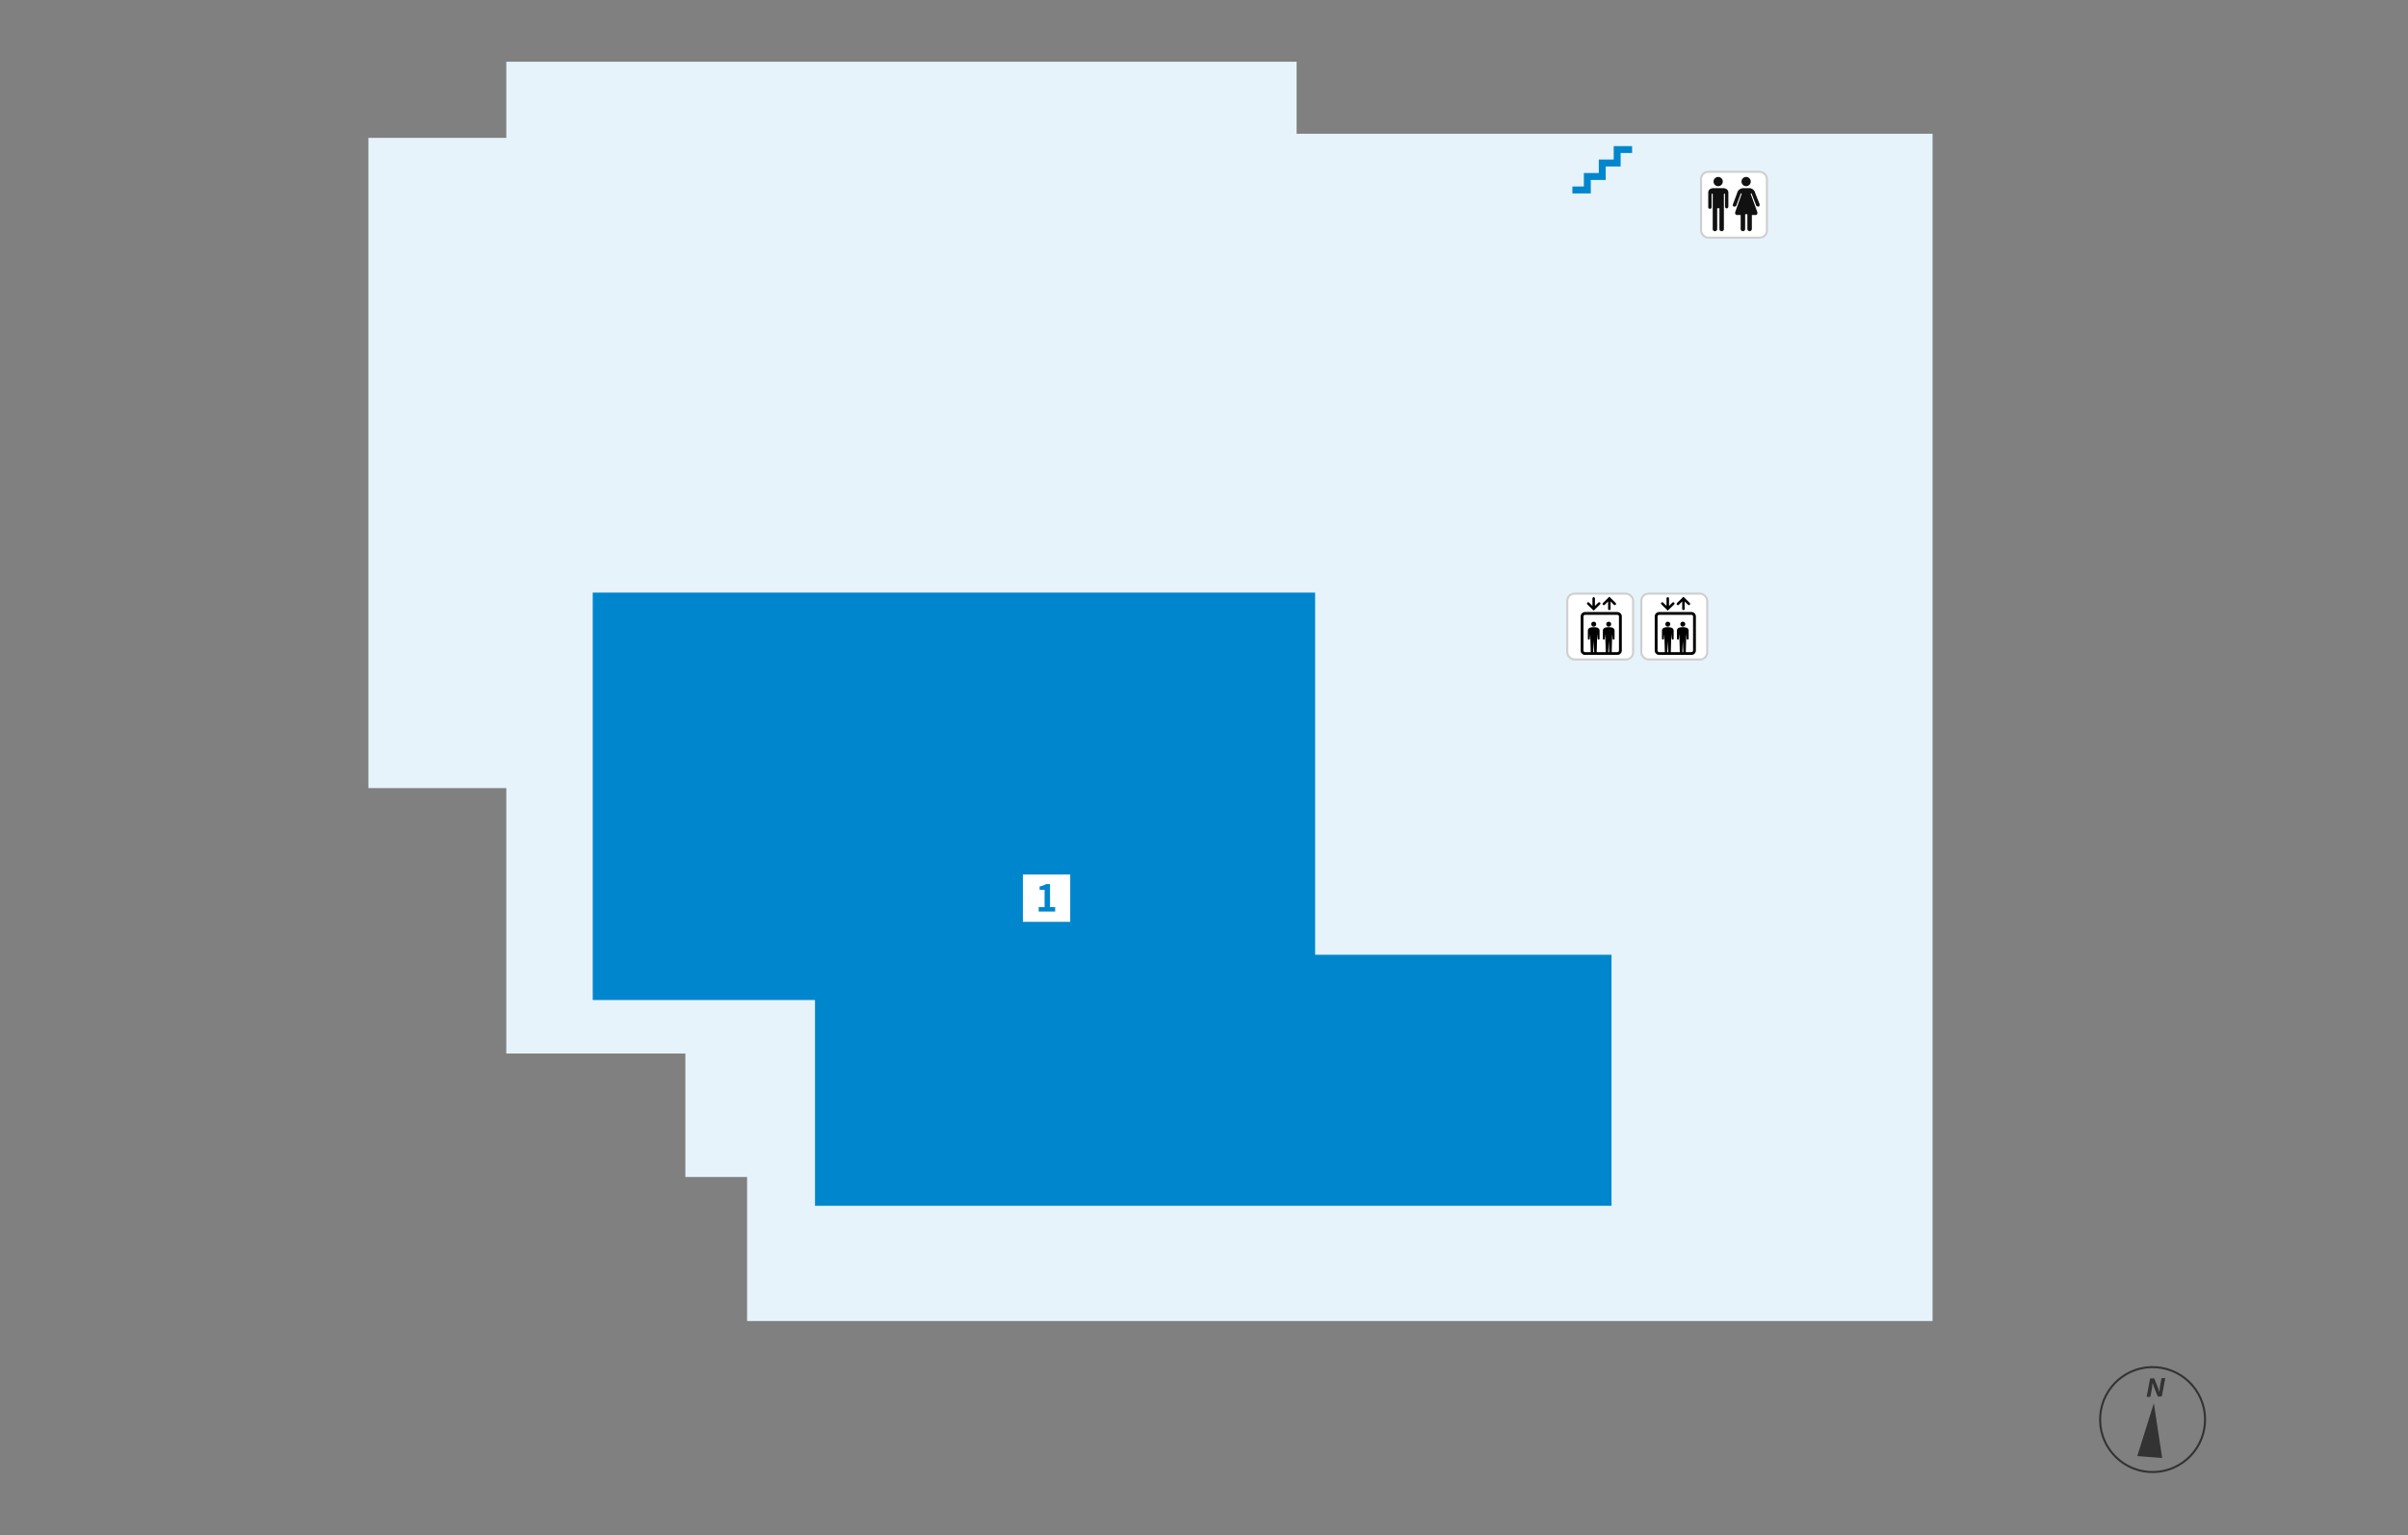 <svg width="1170" height="746" viewBox="0 0 1170 746" fill="none" xmlns="http://www.w3.org/2000/svg"><rect x="0" y="0" width="1170" height="746" fill="#808080" stroke="none"/><path fill-rule="evenodd" clip-rule="evenodd" d="M630 30H246v37h-67v316h67v129h87v60h30v70h576V65H630V30z" fill="#E6F3FA"/><path fill-rule="evenodd" clip-rule="evenodd" d="M396 486H288V288h351v176h144v122H396V486z" fill="#0086CD"/><path fill="#fff" d="M497 425h23v23h-23z"/><path d="M504.676 443v-2.142h2.862v-8.424h-2.412v-1.638c1.332-.252 2.25-.594 3.096-1.134h1.962v11.196h2.502V443h-8.01z" fill="#0086CD"/><rect x="826.5" y="83.5" width="32" height="32" rx="3.5" fill="#fff" stroke="#CFCFCF"/><path d="M832.174 111.27c0 .67.417 1.087 1.087 1.087.671 0 1.086-.417 1.086-1.087v-10.054h1.087v10.054c0 .669.417 1.087 1.087 1.087.67 0 1.087-.417 1.087-1.087V94.152h.543v6.148c0 1.302 1.634 1.302 1.631 0v-6.604c0-1.438-1.036-2.262-2.717-2.262h-4.348c-1.532 0-2.717.663-2.717 2.222v7.017c0 1.087 1.63 1.087 1.63 0v-6.521h.544v17.118zm2.649-20.787a2.242 2.242 0 100-4.484 2.242 2.242 0 000 4.484zm13.585 0a2.242 2.242 0 100-4.484 2.242 2.242 0 000 4.484zm5.457 12.635l-3.212-8.823-.018-.091c0-.129.108-.233.243-.233a.24.24 0 01.236.178l2.183 5.709c.145.326.742.543 1.134.543.525 0 .579-1.03.568-1.087l-2.183-5.492c-.19-1.262-1.464-2.388-2.917-2.388h-2.845c-1.454 0-2.822 1.126-3.012 2.388l-2.085 5.56c-.047.108 0 1.053.567 1.053.441 0 1.027-.17 1.134-.56l2.106-5.74a.246.246 0 01.229-.159c.134 0 .242.102.242.23l-.015.082-3.129 8.831c-.007.026 0 .652 0 .679 0 .188.454.679.651.679h2.018v6.845c0 .565.498 1.035 1.087 1.035s1.087-.47 1.087-1.035V104.2c0-.154 1.087-.149 1.087.005v7.065c0 .565.498 1.087 1.087 1.087.59 0 1.087-.523 1.087-1.087v-6.793h2.102c.197 0 .568-.491.568-.679 0-.044.015-.642 0-.68z" fill="#111"/><rect x="761.5" y="288.5" width="32" height="32" rx="3.5" fill="#fff" stroke="#CFCFCF"/><g clip-path="url(#clip0_131_852)" fill="#000"><path d="M774.359 302.144a1.194 1.194 0 00-1.104.727 1.172 1.172 0 00.259 1.285 1.21 1.21 0 001.302.256 1.17 1.17 0 00.387-1.923 1.199 1.199 0 00-.844-.345zm7.284 0c-.237 0-.468.069-.664.198a1.18 1.18 0 00-.509 1.211 1.195 1.195 0 00.939.926 1.206 1.206 0 001.226-.501 1.172 1.172 0 00-.148-1.489 1.203 1.203 0 00-.844-.345z"/><path d="M785.82 297.443h-15.64a2.2 2.2 0 00-1.543.631 2.141 2.141 0 00-.639 1.523v16.525c0 .571.23 1.119.639 1.523a2.2 2.2 0 001.543.631h15.641a2.2 2.2 0 001.543-.631c.409-.404.639-.952.639-1.523v-16.527a2.144 2.144 0 00-.64-1.522 2.2 2.2 0 00-1.543-.63zm-11.718 19.475a.69.69 0 00.016-.079l.241-5.396.241 5.396a.527.527 0 00.016.079h-.514zm7.284 0a.69.69 0 00.016-.079l.24-5.396.241 5.396a.527.527 0 00.016.079h-.513zm5.239-.796a.791.791 0 01-.236.561.811.811 0 01-.569.233h-2.741a.55.55 0 00.015-.079l.24-8.777.219 2.358a.451.451 0 00.152.317.461.461 0 00.656-.031.476.476 0 00.094-.153.464.464 0 00.026-.177v-3.879c0-1.624-1.991-1.704-2.839-1.704-.848 0-2.839.079-2.839 1.704v3.884a.45.45 0 00.118.334.471.471 0 00.769-.115.464.464 0 00.042-.176l.219-2.357.239 8.775a.426.426 0 00.016.079h-4.411a.529.529 0 00.017-.079l.238-8.777.22 2.357a.452.452 0 00.151.318.447.447 0 00.156.092.454.454 0 00.355-.016.467.467 0 00.239-.26.447.447 0 00.027-.177v-3.882c0-1.625-1.991-1.704-2.839-1.704-.848 0-2.839.079-2.839 1.704v3.884a.45.45 0 00.118.334.467.467 0 00.504.124.463.463 0 00.264-.239.446.446 0 00.042-.176l.22-2.357.241 8.775a.527.527 0 00.016.079h-2.741a.819.819 0 01-.572-.232.79.79 0 01-.236-.565v-16.527c0-.21.085-.412.235-.561a.815.815 0 01.569-.233h15.64a.815.815 0 01.569.233c.15.149.235.351.235.561v16.527h.001zm-6.921-22.215l1.635-1.613v3.627a.598.598 0 00.184.412.613.613 0 00.845 0 .598.598 0 00.184-.412v-3.627l1.635 1.613a.611.611 0 00.848-.01.591.591 0 00.01-.837l-2.671-2.636-.429-.424-.429.424-2.67 2.636a.586.586 0 00-.178.423.605.605 0 00.178.424.593.593 0 00.429.175.616.616 0 00.429-.175zm-5.795 2.437l.429.423.43-.423 2.673-2.636a.598.598 0 00-.431-1.023.62.62 0 00-.233.045.634.634 0 00-.197.131l-1.635 1.612v-3.626a.591.591 0 00-.37-.57.617.617 0 00-.672.135.585.585 0 00-.171.435v3.626l-1.634-1.612a.614.614 0 00-.859-.001.6.6 0 00-.132.653.6.6 0 00.132.195l2.67 2.636z"/></g><rect x="797.5" y="288.5" width="32" height="32" rx="3.5" fill="#fff" stroke="#CFCFCF"/><g clip-path="url(#clip1_131_852)" fill="#000"><path d="M810.359 302.144a1.194 1.194 0 00-1.104.727 1.172 1.172 0 00.259 1.285 1.21 1.21 0 001.302.256 1.17 1.17 0 00.387-1.923 1.199 1.199 0 00-.844-.345zm7.284 0c-.237 0-.468.069-.664.198a1.18 1.18 0 00-.509 1.211 1.195 1.195 0 00.939.926 1.206 1.206 0 001.226-.501 1.172 1.172 0 00-.148-1.489 1.203 1.203 0 00-.844-.345z"/><path d="M821.82 297.443h-15.64a2.2 2.2 0 00-1.543.631 2.141 2.141 0 00-.639 1.523v16.525c0 .571.23 1.119.639 1.523a2.2 2.2 0 001.543.631h15.641a2.2 2.2 0 001.543-.631c.409-.404.639-.952.639-1.523v-16.527a2.144 2.144 0 00-.64-1.522 2.2 2.2 0 00-1.543-.63zm-11.718 19.475a.69.69 0 00.016-.079l.241-5.396.241 5.396a.527.527 0 00.016.079h-.514zm7.284 0a.69.69 0 00.016-.079l.24-5.396.241 5.396a.527.527 0 00.016.079h-.513zm5.239-.796a.791.791 0 01-.236.561.811.811 0 01-.569.233h-2.741a.55.55 0 00.015-.079l.24-8.777.219 2.358a.451.451 0 00.152.317.461.461 0 00.656-.031.476.476 0 00.094-.153.464.464 0 00.026-.177v-3.879c0-1.624-1.991-1.704-2.839-1.704-.848 0-2.839.079-2.839 1.704v3.884a.45.45 0 00.118.334.471.471 0 00.769-.115.464.464 0 00.042-.176l.219-2.357.239 8.775a.426.426 0 00.016.079h-4.411a.529.529 0 00.017-.079l.238-8.777.22 2.357a.452.452 0 00.151.318.447.447 0 00.156.092.454.454 0 00.355-.016.467.467 0 00.239-.26.447.447 0 00.027-.177v-3.882c0-1.625-1.991-1.704-2.839-1.704-.848 0-2.839.079-2.839 1.704v3.884a.45.45 0 00.118.334.467.467 0 00.504.124.463.463 0 00.264-.239.446.446 0 00.042-.176l.22-2.357.241 8.775a.527.527 0 00.016.079h-2.741a.819.819 0 01-.572-.232.79.79 0 01-.236-.565v-16.527c0-.21.085-.412.235-.561a.815.815 0 01.569-.233h15.64a.815.815 0 01.569.233c.15.149.235.351.235.561v16.527h.001zm-6.921-22.215l1.635-1.613v3.627a.598.598 0 00.184.412.613.613 0 00.845 0 .598.598 0 00.184-.412v-3.627l1.635 1.613a.611.611 0 00.848-.01.591.591 0 00.01-.837l-2.671-2.636-.429-.424-.429.424-2.67 2.636a.586.586 0 00-.178.423.605.605 0 00.178.424.593.593 0 00.429.175.616.616 0 00.429-.175zm-5.795 2.437l.429.423.43-.423 2.673-2.636a.598.598 0 00-.431-1.023.62.62 0 00-.233.045.634.634 0 00-.197.131l-1.635 1.612v-3.626a.591.591 0 00-.37-.57.617.617 0 00-.672.135.585.585 0 00-.171.435v3.626l-1.634-1.612a.614.614 0 00-.859-.001.6.6 0 00-.132.653.6.6 0 00.132.195l2.67 2.636z"/></g><g clip-path="url(#clip2_131_852)"><path d="M784.072 71v6.545h-7.25v6.546h-7.25v6.546H764V94h8.928v-6.546h7.25V80.91h7.25v-6.546H793V71h-8.928z" fill="#0086CD"/></g><circle cx="1045.9" cy="689.9" r="25.5" transform="rotate(4.357 1045.9 689.9)" stroke="#333"/><path d="M1043.01 678.855l1.69-8.94 1.97-.057 1.9 4.685.6 1.902.06-.002c.09-.926.15-2.104.35-3.117l.67-3.571 1.83-.053-1.7 8.939-1.95.057-1.88-4.697-.62-1.89-.06.002c-.09.963-.16 2.08-.36 3.106l-.68 3.583-1.82.053zm3.5 3.068l4.05 26.634-12.09-.921 8.04-25.713z" fill="#333"/><defs><clipPath id="clip0_131_852"><path fill="#fff" transform="translate(768 290)" d="M0 0h20v28.276H0z"/></clipPath><clipPath id="clip1_131_852"><path fill="#fff" transform="translate(804 290)" d="M0 0h20v28.276H0z"/></clipPath><clipPath id="clip2_131_852"><path fill="#fff" transform="translate(764 71)" d="M0 0h29v23H0z"/></clipPath></defs></svg>